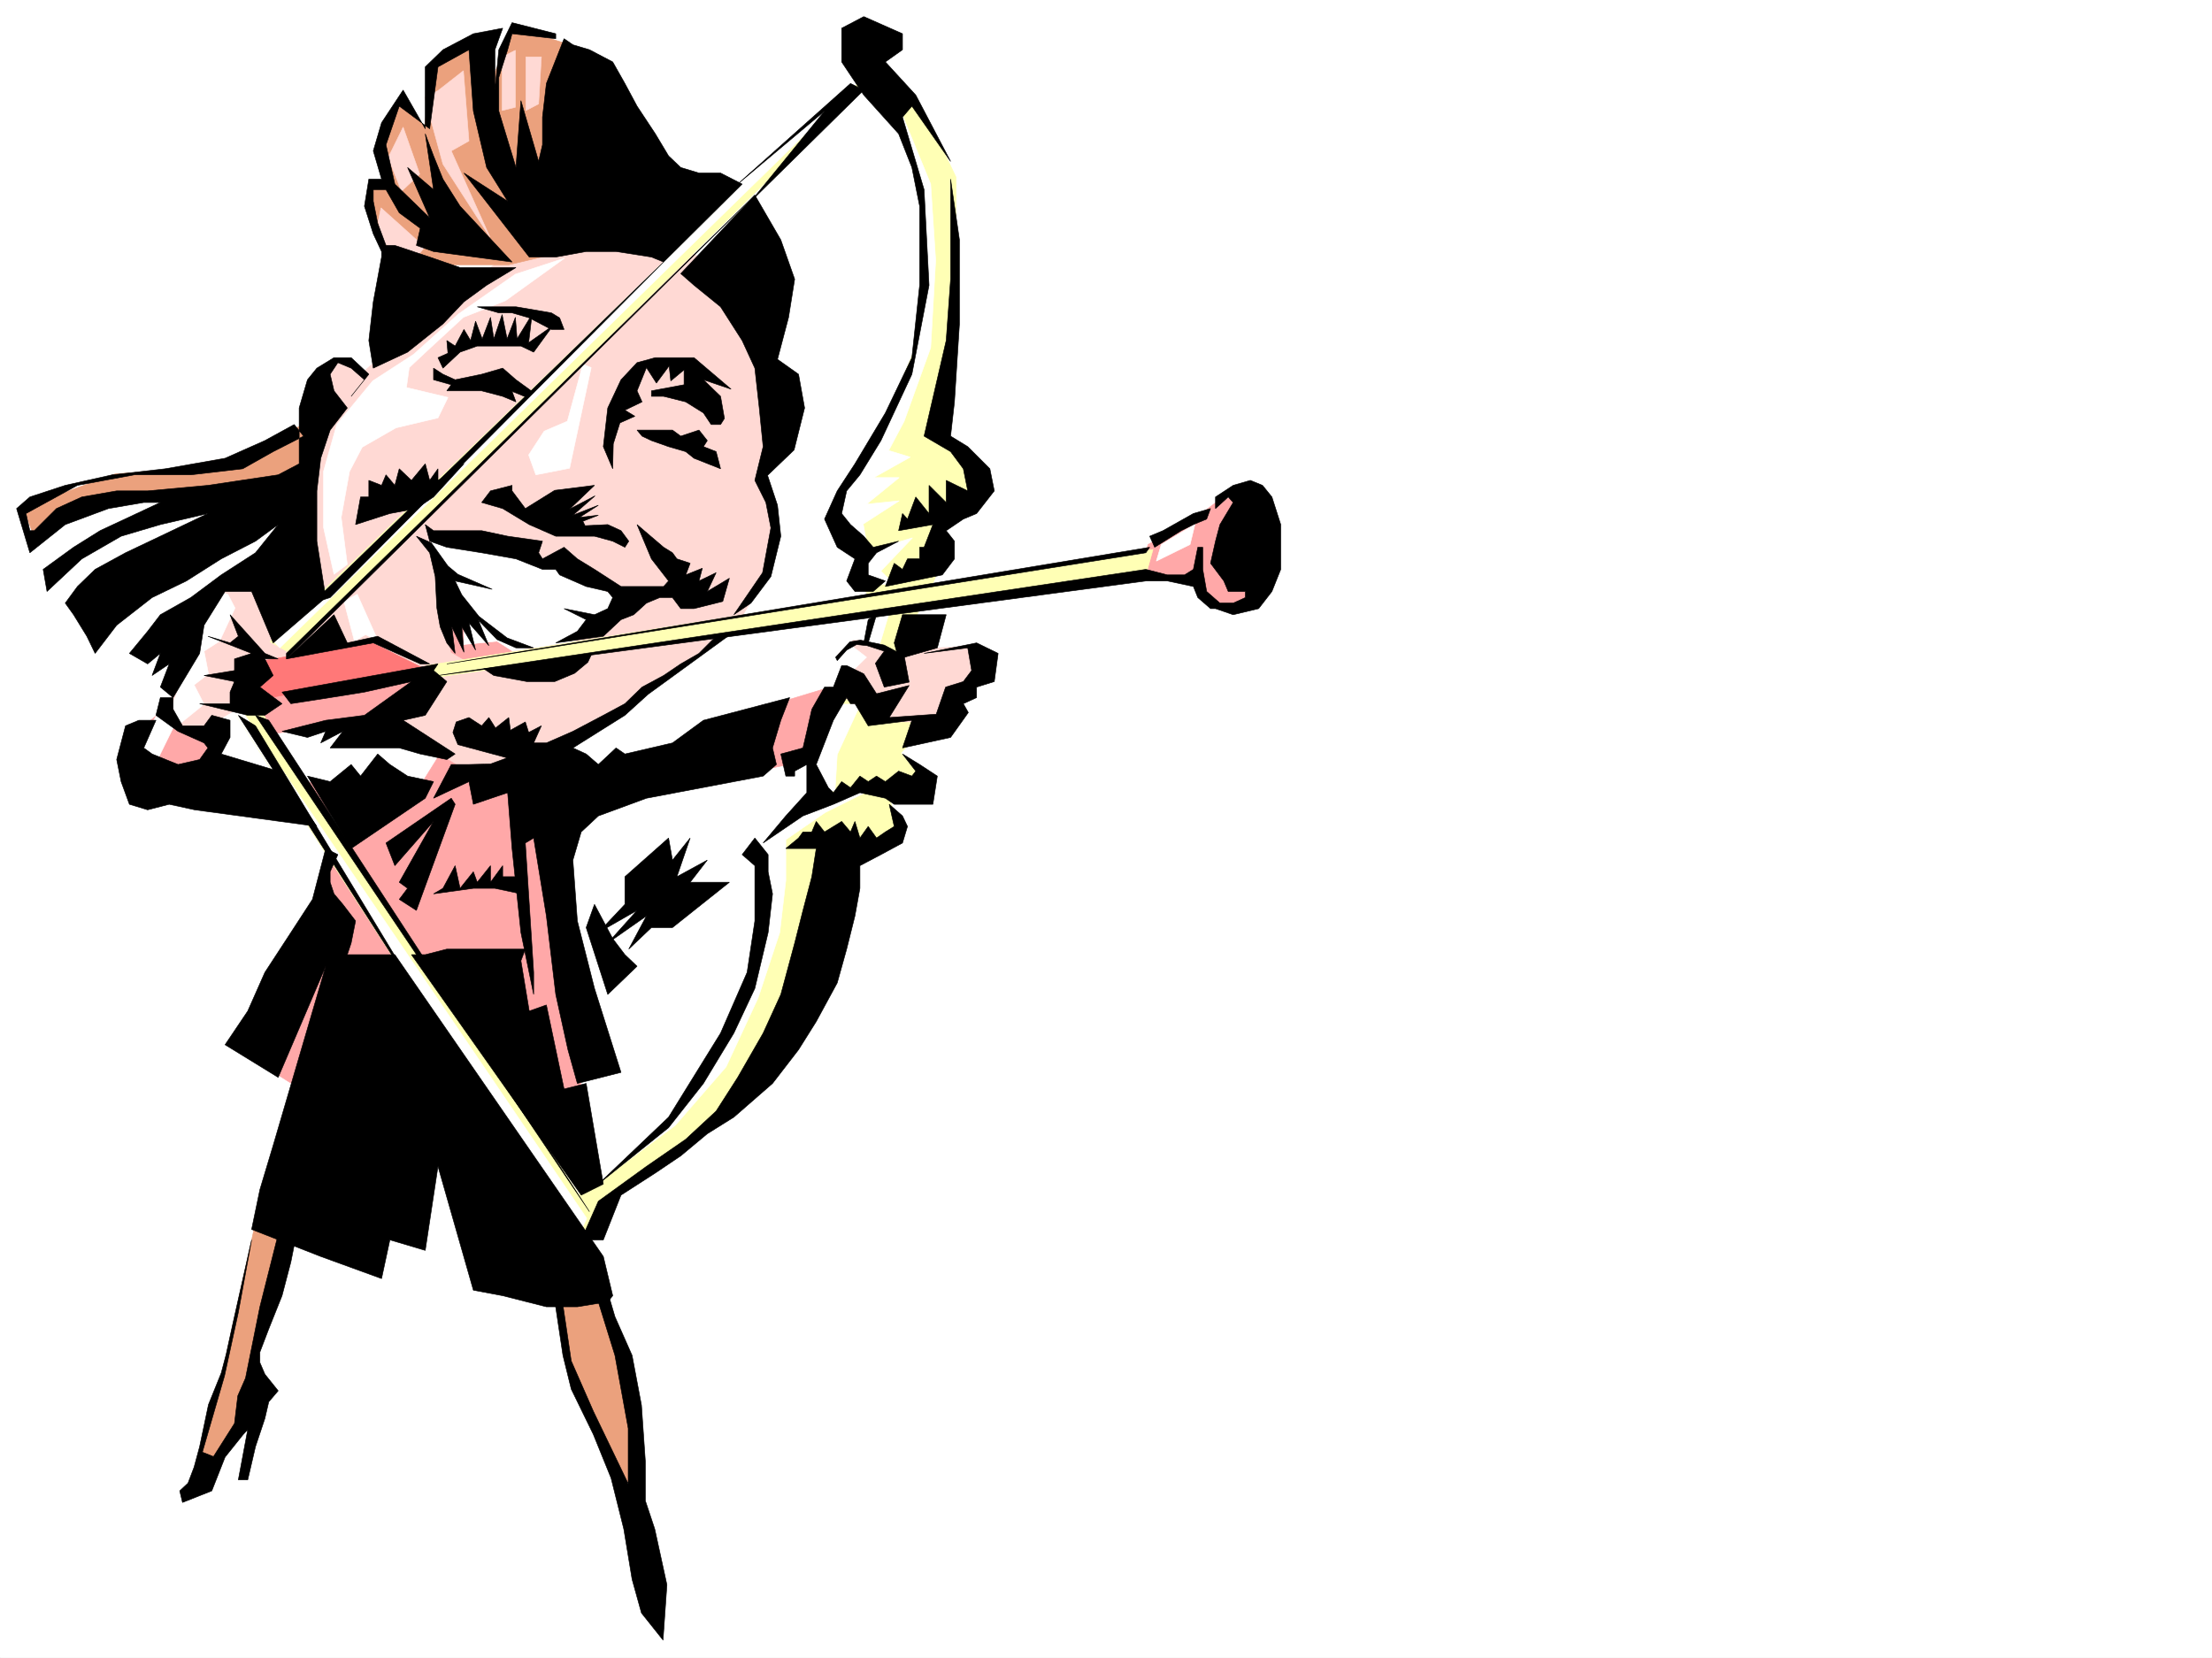 <svg xmlns="http://www.w3.org/2000/svg" width="2997.016" height="2246.297"><rect width="100%" height="100%" fill="#333333" stroke="none"/><defs><clipPath id="a"><path d="M0 0h2997v2244.137H0Zm0 0"/></clipPath></defs><path fill="#fff" d="M0 2246.297h2997.016V0H0Zm0 0"/><g clip-path="url(#a)" transform="translate(0 2.16)"><path fill="#fff" fill-rule="evenodd" stroke="#fff" stroke-linecap="square" stroke-linejoin="bevel" stroke-miterlimit="10" stroke-width=".743" d="M.742 2244.137h2995.531V-2.16H.743Zm0 0"/></g><path fill="#ffd9d4" fill-rule="evenodd" stroke="#ffd9d4" stroke-linecap="square" stroke-linejoin="bevel" stroke-miterlimit="10" stroke-width=".743" d="m1141.094 928.781-5.239-42.695 20.254-18.73 74.914 3.753 26.239 7.47 65.18-3.716 6.722 42.696-65.922 68.152H1156.11zM513.969 484.605l-20.957 18.73-32.961-14.233-17.242 14.234-8.993 77.144-59.199 203.004-83.91 14.977-65.922 164.023 29.207 37.461 83.168-48.68 256.262 61.387 24.71 38.942 82.423-4.457L908.84 913.062l83.91-57.671 53.957-87.66V706.3l-12.746-53.176 17.984-125.82-56.93-145.297-127.386-88.406L698.285 336.3l-155.07 121.363Zm0 0"/><path fill="#eba17d" fill-rule="evenodd" stroke="#eba17d" stroke-linecap="square" stroke-linejoin="bevel" stroke-miterlimit="10" stroke-width=".743" d="m409.102 575.98-89.184 42.7-109.363 20.215-53.961 3.011-125.117 45.707 12.746 34.446 91.375-50.204 149.129 8.25 145.336-38.199v-42.699zM771.715 60.684l-73.43-23.97-29.949 65.884-17.984-50.164-65.926 38.199-8.992 80.156-32.22-34.484-32.96 65.922 17.988 45.707h-26.238v34.445l29.953 76.402h157.336l95.172-22.48 8.25-226.938zm-11.961 1701.007 9.734 85.395 41.211 92.117 34.45 74.133 11.257-10.477 13.492-63.656-30.734-113.86-28.465-72.648zm-415.832-95.132-43.477 197.73-15.718 55.441-14.235 52.434 20.961 2.23 44.219-54.664 8.25-89.148 44.926-152.8zm0 0"/><path fill="#ffa8a8" fill-rule="evenodd" stroke="#ffa8a8" stroke-linecap="square" stroke-linejoin="bevel" stroke-miterlimit="10" stroke-width=".743" d="m220.29 962.484 9.733 22.485 61.43 2.972v51.688l218.8 34.45 62.915-15.72 22.48-35.972 36.715 22.484 191.824 3.008 84.653-14.973 134.113-77.183 81.68-24.711-22.48 98.14-66.669 13.489-298.214 63.656 52.433 380.48h-40.469l-95.875-182.011-187.328 8.996-56.93 163.281-81.68-51.652 111.634-200.739-2.23-38.203 29.206-80.152-274.988-38.203-13.45-68.149 15.716-14.976zM632.363 830.64l137.125 68.192-92.902 14.23-27.723-7.507-37.457-21.739-11.261-50.164zm0 0"/><path fill="#ffa8a8" fill-rule="evenodd" stroke="#ffa8a8" stroke-linecap="square" stroke-linejoin="bevel" stroke-miterlimit="10" stroke-width=".743" d="m359.64 940.746 222.52-27.683-58.414 60.644-158.121 20.996-29.953-38.98Zm0 0"/><path fill="#ff7878" fill-rule="evenodd" stroke="#ff7878" stroke-linecap="square" stroke-linejoin="bevel" stroke-miterlimit="10" stroke-width=".743" d="m357.414 895.078 144.59-25.453 71.906 35.93L370.863 944.5l-35.191-20.957zm0 0"/><path fill="#ffa8a8" fill-rule="evenodd" stroke="#ffa8a8" stroke-linecap="square" stroke-linejoin="bevel" stroke-miterlimit="10" stroke-width=".743" d="m1682.082 669.625-33.742 10.48-27.723 20.957-65.18 36.715-11.222 42.7 72.687 7.464 17.204 21.743 25.492 9.734h22.484l18.73-17.984 20.215-95.875zm0 0"/><path fill="#ffffb5" fill-rule="evenodd" stroke="#ffffb5" stroke-linecap="square" stroke-linejoin="bevel" stroke-miterlimit="10" stroke-width=".743" d="m577.664 901.8 984.54-157.296-8.997 32.219-975.543 143.066zm603.156-68.148 64.438-6.726-29.207 63.656-21-17.246-20.215-6.723zm-815.195 35.973 809.21-780.477 67.411 58.414 33 50.168 20.215 42.696v121.367l-25.492 218.687 46.488 49.422 5.984 43.477-54.703 41.918 18.73 22.48-22.484 52.434-89.148 14.977-11.258-24.711-2.23-29.211-25.492-41.953-5.239-21.7 58.453-93.644 47.196-113.86 16.5-100.37-3.012-92.864-18.73-82.383-38.942-71.16-28.504-10.48-772.46 760.964zm-17.203 86.098 436.043 662.898 109.398-84.648 78.672-116.09 61.426-131.063 4.496-112.375-11.223-22.48 83.91-70.38-7.507-50.948 36.715-88.367 43.48 36.675h75.656l-38.941 41.215 31.472 38.2-47.23 23.226 15.758 45.668-59.2 38.2-35.23 98.14-54.699 149.793-76.402 88.367-134.114 93.644-39.722 32.22-22.485 41.913h-35.972l-236.75-382.71-206.055-317.61Zm0 0"/><path fill="#fff" fill-rule="evenodd" stroke="#fff" stroke-linecap="square" stroke-linejoin="bevel" stroke-miterlimit="10" stroke-width=".743" d="m1114.898 1081.586-90.675 56.145 9.738 23.226-2.973 111.629-32.218 108.582-72.688 107.133-79.41 78.633-51.73 47.191 119.882-89.148 68.934-79.371 43.476-93.645 29.207-88.367 8.25-70.418v-55.445l53.176-36.676 58.457-29.207zm-794.98-112.375 464.547 704.816 10.476-23.187-472.015-695.117Zm-102.641-8.992-31.472 55.441 24.75 19.473 25.453-51.692zm917.094-5.985-38.945 81.641 3.715 35.973h32.218l3.012-49.461 31.473-68.153zm439.051-216.457 45.71-27.722-6.726 27.722-45.707 22.485zm-417.312-632.91L370.862 868.84l8.25 8.996 794.98-777.465zm52.433 54.66 41.21 104.125V398.47l-16.5 113.117-74.171 131.805-35.191 53.175 41.953 59.2-6.762 26.937 24.75 8.992h27.719l-17.985-17.984 42.7-44.926-59.942 17.985-6.726-36.715 48.68-31.434-44.184 4.496 44.183-35.972h-34.445l49.422-27.723-29.207-8.992 20.996-39.688 35.934-99.625 6.761-118.316-6.761-103.383-42.7-104.121zM308.695 805.188l9.735 18.726-20.957 44.926-20.996 13.492 5.98 30.73-19.469 14.977 13.489 26.195-35.23 28.465-7.47-28.465 59.942-153.543zm175.325 0 28.464 63.652-17.242-8.992-14.976 8.992-14.235-53.918zm98.14-76.403 134.113 26.98 84.692 35.93 55.441 27.723-80.191 49.422-81.64 13.492-21-13.492-45.708 4.496 3.012-40.426-37.457-72.648zm116.125-357.258-77.14 53.918-60.684 54.664-55.445 35.973-48.72 59.156-17.984 63.657v75.656l14.231 63.656 17.988-13.45-8.25-63.695 11.258-62.167 17.203-32.961 45.711-26.2 56.969-13.488 13.488-27.723-56.226-13.449 3.753-26.98 23.97-22.48 49.46-45.669 56.969-22.484 80.156-57.672zm0 0"/><path fill="#ffd9d4" fill-rule="evenodd" stroke="#ffd9d4" stroke-linecap="square" stroke-linejoin="bevel" stroke-miterlimit="10" stroke-width=".743" d="m525.973 213.484 20.215-41.21 22.484 63.656-24.711 23.226zm49.461-81.64 24.71 90.597 63.696 98.883-52.434-116.832 23.969-13.488-7.508-95.129-34.445 26.977zM680.34 77.145v72.648l17.945-4.496V68.152Zm32.219 0v72.648l17.203-8.992 3.754-63.656zm-200.075 222.48 3.754-17.988 59.196 53.176-17.985 22.484-41.21-31.477zm0 0"/><path fill="#fff" fill-rule="evenodd" stroke="#fff" stroke-linecap="square" stroke-linejoin="bevel" stroke-miterlimit="10" stroke-width=".743" d="m800.965 498.094-29.25 136.304-45.707 8.993-9.735-26.942 20.997-32.219 31.476-13.488 20.957-77.144zm382.867 339.312-7.508 31.434 14.23 8.996 13.493-44.926zm-32.219 35.93-24.75 21.742 17.985 23.969 29.246-28.465zm0 0"/><path fill-rule="evenodd" stroke="#000" stroke-linecap="square" stroke-linejoin="bevel" stroke-miterlimit="10" stroke-width=".743" d="m764.25 52.434-23.969 60.683L735 158.785v37.457l-5.238 22.485-23.969-82.422-6.723 90.632-23.226-76.402v-45.668l11.965-37.457 5.98-21.703 59.2 6.727v-6.727l-59.2-15.012-17.945 36.715-5.278 54.66V67.41l10.516-29.21-39.727 7.507-41.21 21.703-23.97 23.223v83.87l-29.987-52.433-29.208 44.223-11.222 38.2 11.222 38.202h-17.242l-5.984 36.676 12.004 37.457 11.222 23.969v7.508l-11.222 60.64-6.02 52.434 6.02 37.46 46.453-21.702 47.934-38.2 28.464-29.992 30.735-22.441 39.726-23.969h-75.699l-41.21-14.23-47.196-15.758H522.96l-11.219-29.953-5.984-29.95v-15.718h17.203l17.988 31.437 28.465 20.996-5.238 23.188 23.222 8.25 106.391 14.23-70.418-75.656-23.226-36.676-12.747-31.476-11.222-29.95 11.222 75.657-35.187-29.989 29.95 68.192-47.196-45.711-12.004-53.176 17.988-52.433 41.211 30.695 11.262-83.871 41.953-23.223 5.98 83.125 17.989 76.402 28.465 45.708-59.2-38.2 88.446 113.86h35.933l41.211-7.508h40.469l47.937 7.508 16.5 6.722 106.391-105.609-29.207-14.973h-29.246l-24.715-7.508-16.5-15.718-17.945-29.95-24.75-37.46-16.461-30.692-16.5-29.207-31.477-16.5-22.48-6.726Zm158.078 318.312 100.41-106.351 35.192 60.683 18.765 53.176-8.25 51.691-15.011 56.93 28.503 20.215 8.211 45.668-14.234 56.93-35.934 34.445 13.454 40.469 4.496 41.953-13.453 54.664-26.977 35.972-23.227 15.72 38.946-56.93 11.258-60.684-6.762-34.45-14.977-29.949 11.223-45.707-5.238-52.433-5.985-53.918-17.242-37.461-29.207-45.668-35.973-29.207zM499.738 507.09l-23.968-22.485h-23.227l-23.227 14.235-12.746 15.715-11.218 38.203v75.656l-28.465 14.977-95.172 14.234-81.68 7.504h-41.953l-47.195 8.25-34.446 15.719L46.45 719.05h-5.98l-5.239-23.227 69.676-38.199 77.145-14.234h76.437l70.422-8.211 41.211-23.227 41.211-20.996-12.746-15.719-39.688 21.742-53.957 23.965-80.898 14.235-71.945 8.21-63.692 14.235-47.937 15.754-17.985 15.719L40.47 749l47.937-38.2 58.453-21.702 47.938-8.25h22.48l-81.68 38.203-35.933 22.48-41.21 29.95 5.241 29.953 47.192-44.184 53.215-30.695 53.175-15.754 64.438-14.977-64.438 30.73L170.086 749l-41.211 22.48-23.969 23.227-16.5 22.484 11.258 15.72 17.988 29.206 11.223 23.223 29.207-38.2 47.977-37.456 46.449-22.485 47.195-29.949 46.45-23.969 30.734-22.48L346.152 749l-46.449 29.988-41.215 30.696-41.21 23.226-17.243 22.48-24.71 29.95 24.71 14.234 17.242-14.234-11.218 29.953 23.222-15.719-12.004 31.438 17.246 14.23 35.97-59.902 5.984-38.2 28.464-45.706h35.973l29.207 69.675 71.2-61.425-12.005-76.403V665.13l5.243-44.184 12.746-38.199 23.226-29.988-17.988-23.188-5.238-22.48 10.476-15.719 17.989 7.469 17.984 15.715-17.984 22.484zm221.032 23.223-21.7-15.758-17.988-15.715-28.465 8.25-35.972 7.465-16.5-7.465-12.747-8.25v15.715l24.008 6.765-6.02 8.25h47.231l28.465 7.469 17.988 7.508-5.28-14.234 20.253 8.21zm0 0"/><path fill-rule="evenodd" stroke="#000" stroke-linecap="square" stroke-linejoin="bevel" stroke-miterlimit="10" stroke-width=".743" d="M646.598 415.71h52.472l47.934 8.212 11.223 6.766 6.023 15.718h-17.246l-29.95-15.718-23.265-6.766h-17.945zm0 0"/><path fill-rule="evenodd" stroke="#000" stroke-linecap="square" stroke-linejoin="bevel" stroke-miterlimit="10" stroke-width=".743" d="m600.145 498.84 23.226-21.703 23.227-8.25h59.195l17.246 8.25 26.195-35.973-32.96 23.227 4.496-38.2-20.215 32.961-2.27-29.207-11.219 29.207-6.726-32.96-11.262 32.96-4.496-29.207-11.223 29.207-8.992-23.968-6.762 26.195-8.996-14.973-11.964 22.48-11.258-7.507 1.523 17.246-13.488 5.98zm262.988 83.906h47.976l11.22 8.211 24.714-8.21 11.258 14.233-5.239 8.211 17.204 6.762 6.023 23.227-35.973-14.235-11.261-8.992-23.227-6.762-23.223-8.21-12.707-6.024zm0 0"/><path fill-rule="evenodd" stroke="#000" stroke-linecap="square" stroke-linejoin="bevel" stroke-miterlimit="10" stroke-width=".743" d="m817.426 605.191 6.02-52.433 17.949-38.203 21.738-23.184 24.75-6.766h52.433l50.204 42.7-37.457-12.75 23.226 22.484 5.238 29.95-5.238 8.25h-12.746l-10.48-15.72-24.008-14.972-29.95-7.508h-16.5v-7.469l44.223-8.25v-20.215l-17.988 14.977-2.227-20.254-17.246 23.223-13.488-20.957-12.746 31.476 6.765 14.977-23.226 11.219 13.488 8.254-20.254 8.992-4.496 14.23-4.496 14.235-.742 33.703zM693.79 657.625l-29.208 7.504-11.965 15.719 28.465 8.25 35.973 21.703 35.933 15.754h52.473l24.71 6.726 16.5 8.25 5.24-8.25-10.516-14.23-17.95-8.25-30.73 1.523-3.012-6.023 20.996-8.211-25.492 2.972 25.492-16.46-34.484 13.488 29.988-26.235-34.488 17.985 33.746-32.215-53.957 6.762-39.727 24.71-17.988-23.968zM481.75 710.8l46.492-14.976 35.934-6.726 23.222-15.72 41.211-44.964-35.187 22.484V635.18l-11.262 15.718-5.984-22.484-18.727 22.484-16.5-15.718-5.984 22.445-12.004-14.234-5.98 14.234-17.243-6.727v22.48h-11.222zm0 0"/><path fill-rule="evenodd" stroke="#000" stroke-linecap="square" stroke-linejoin="bevel" stroke-miterlimit="10" stroke-width=".743" d="m863.133 710.8 19.472 46.45 23.223 29.95-6.723 7.507h-57.71L805.46 771.48l-23.227-14.23-17.984-15.719L735 757.25l-5.238-8.25L735 733.281l-47.191-6.726-35.192-7.504h-65.219l-11.222-8.25 5.984 22.48 23.227 8.25 47.23 7.469 46.453 8.25L735 771.48h17.988l5.239 7.508 35.972 15.719 29.246 6.727 6.727 8.25-6.727 14.976-17.984 8.25-41.211-8.25 29.95 14.973-11.966 15.758-29.246 15.718 64.438-8.992 23.969-22.484 17.242-6.723 17.242-15.719 17.984-7.507h17.246l11.22 14.976h17.987l38.942-9.738 8.996-31.438-29.953 17.95 11.965-25.454-23.223 11.22 4.496-17.204-22.484 8.992 6.023-15.758-17.988-5.98-5.98-8.25-12.005-7.469zm0 0"/><path fill-rule="evenodd" stroke="#000" stroke-linecap="square" stroke-linejoin="bevel" stroke-miterlimit="10" stroke-width=".743" d="m584.426 735.55 22.484 31.434 13.488 11.223 46.454 20.254-50.207-11.262 8.996 18.73 23.222 29.208 38.203 29.207 35.973 13.492H699.07l-25.496-11.223-25.453-26.238 14.234 34.488-26.98-30.734 8.992 36.715-18.726-31.473 2.968 34.445-16.46-34.445 4.496 35.969-11.258-14.23-8.996-21.739-4.496-25.457-2.227-42.695L582.16 749l-17.984-22.445zM358.898 885.34l-47.191-52.43 11.219 29.207-11.219 8.992-29.992-8.992 59.2 23.223-23.228 7.469v15.757l-41.21 6.727 41.21 8.25-5.98 14.23v15.72h-41.215l65.18 15.718h23.226l23.227-15.719-29.992-22.48 17.988-15.719-11.223-22.484h17.989zm-71.945 83.871-10.476 14.23H247.27L234.523 961v-15.758h-17.246l-5.98 23.969 29.95 21.738 35.23 15.719 5.238 6.766-11.223 15.718-29.246 6.723-35.187-14.23-11.262-8.211 16.5-37.457H188.07l-17.984 7.464-12.004 45.711 6.02 29.95 11.222 30.695 24.711 7.504 29.246-7.504 34.45 7.504 165.585 22.484-52.43-74.914-77.183-23.227 12.004-22.445v-23.222zm282.461-69.637-63.656-28.465-117.653 21.7 64.438-59.899 17.988 38.2 41.211-8.993 70.418 37.457zm-122.109-89.89 451.8-454.657-475.77 462.164Zm-65.18 128.089 211.297-38.199-6.024 8.992 17.989 14.977-29.211 45.668-29.988 6.766 70.457 45.667-11.258 7.508-35.973-7.508-28.465-8.21h-93.644l17.242-22.485-29.988 15.719 6.761-15.719-24.75 8.25-34.445-8.25 59.195-14.972 52.434-6.766 63.695-45.668-63.695 14.23-46.45 7.47-53.214 8.25zm0 0"/><path fill-rule="evenodd" stroke="#000" stroke-linecap="square" stroke-linejoin="bevel" stroke-miterlimit="10" stroke-width=".743" d="m593.422 915.293 959.043-143.813 29.207 7.508h23.226l12.004-7.508 5.98-29.949h6.727v29.95l5.278 29.953 17.949 15.757h17.984l16.5-7.507v-8.25h-23.222l-5.985-14.235-17.984-23.969 6.723-29.949 5.984-22.48 17.984-29.953-6.722-7.47-17.246 15.72v-15.72l23.968-15.753 23.227-6.727 16.5 6.727 12.746 15.754 11.965 37.422v60.68l-11.965 29.953-17.984 23.226-34.489 8.25-23.968-8.25h-6.723l-17.246-14.976-5.98-14.977-35.231-7.508h-29.207zm0 0"/><path fill-rule="evenodd" stroke="#000" stroke-linecap="square" stroke-linejoin="bevel" stroke-miterlimit="10" stroke-width=".743" d="M605.387 899.574 1552.465 749l5.238-7.469zm959.043-158.043 35.972-22.48 16.5-8.25 17.985-7.469 5.242-14.234-23.227 6.726-41.21 23.227-17.989 7.504zM970.266 862.117l-23.223 23.223-24.715 14.234-23.223 15.719-29.207 15.719-23.226 22.48-29.246 15.719-41.211 21.738-35.934 15.719H723.04l10.477-23.227-17.243 8.996-4.496-14.234-20.215 11.262-2.269-17.242-17.945 14.23-8.993-14.23-9.738 11.218-17.242-11.218-17.242 5.98-4.496 14.234 6.761 16.5 66.668 17.946-22.484 8.25-29.207.742h-23.969l-24.008 45.71 47.977-22.483 5.98 30.695 46.454-15.719 5.98 75.656 12.004 113.86 17.246 83.87v-29.948l-11.262-175.29 11.262-6.722 17.242 105.61 12.707 106.35 16.5 74.915 12.746 45.668 59.16-14.973-35.933-113.82-23.227-91.418-6.02-82.383 11.259-38.2 23.226-21.702 65.18-23.965 158.082-29.992 17.984-15.719-5.238-22.441 11.223-37.457 12.004-30.735-116.871 30.735-41.954 30.691-64.437 14.976-12.004-8.21-23.969 22.441-16.5-14.23-17.984-8.211 70.457-44.223 31.437-28.465 110.145-80.117zm0 0"/><path fill-rule="evenodd" stroke="#000" stroke-linecap="square" stroke-linejoin="bevel" stroke-miterlimit="10" stroke-width=".743" d="m600.145 1203.656 16.5-30.695 6.726 30.695 17.984-22.445 5.243 14.234 17.984-22.484v22.484l16.5-22.484v14.976h17.988l6.723 23.223-35.227-7.504h-29.21l-53.958 7.504zm111.632 82.384h-106.39l-29.211 7.507h-18.727l230.024 325.82 29.953-14.976-23.227-136.344-29.949 7.508-23.969-113.86-23.226 8.25-11.262-68.148zm-124.379-226.938-35.187-7.508-23.969-15.719-16.5-14.23-23.226 29.949-12.746-15.719-28.465 23.227-30.735-7.508 59.2 98.14 100.406-68.148zm-146.078 90.632-17.984 68.895-29.246 44.965-35.192 53.922-23.226 52.43-30.73 45.671 71.945 44.219 64.433-150.574-71.199 242.695-17.988 59.902-11.219 53.957 93.645 36.676 82.421 29.989 11.262-52.43 47.934 14.23 17.246-113.86 47.933 167.778 39.727 7.469 59.2 15.016h41.952l41.211-6.766 6.727-8.25-12.746-53.176-282.461-408.945H470.53l5.239-15.719 5.98-29.992-17.203-22.441-12.004-14.235-5.238-15.715v-14.234l10.476-23.227zm170.086-68.148-88.445 60.64 12.004 30.735 52.433-59.941-46.449 82.425 11.262 8.211-11.262 14.973 23.227 14.977 52.469-143.81zm0 0"/><path fill-rule="evenodd" stroke="#000" stroke-linecap="square" stroke-linejoin="bevel" stroke-miterlimit="10" stroke-width=".743" d="m346.152 983.441 247.27 408.207-270.496-422.437Zm41.953-98.101 634.633-620.945-634.633 628.414Zm-23.968 90.637 434.558 665.87-452.543-672.636Zm752.988-44.965L1099.922 961l-6.766 29.95-5.238 22.484-29.988 8.21 6.761 29.95h12.004v-6.723l16.461-8.996v38.203l-28.465 31.473-30.73 36.676 53.957-36.676 41.21-15.754 35.974-15.719 34.449 7.508 12 8.21h52.433l5.985-38.202-23.969-15.719-23.227-14.23 17.989 23.226-5.242 6.723-17.985-6.723-17.984 14.23-11.965-7.507-11.262 7.508-11.222-7.508-12.746 15.758-12.004-8.25-11.223 14.976-6.762-6.726-16.46-31.477 23.222-59.898 17.988-30.735 5.239 8.25h5.98l17.988 29.95 59.196-7.465-12.747 37.457 65.18-14.235 24.008-33.703-6.766-12.004 17.989-8.25v-14.23l23.968-7.469 5.239-38.203-29.207-14.23-71.164 14.23 59.16-7.504 5.277 30.73-11.262 14.977-23.964 7.469-12.75 36.715-63.692 4.496 26.977-43.442-44.18 11.223-17.246-26.941-23.223-11.262h-6.765l-11.223 29.21zm0 0"/><path fill-rule="evenodd" stroke="#000" stroke-linecap="square" stroke-linejoin="bevel" stroke-miterlimit="10" stroke-width=".743" d="M1064.691 1149.734h41.215l-5.984 38.204-12.004 45.667-11.223 44.223-18.765 69.637-23.97 52.433-34.448 59.938-29.246 45.672-41.211 38.199-53.176 36.715-65.18 47.195-23.226 52.434h29.953l23.969-60.684 46.488-29.953 34.445-23.223 35.973-29.953 35.972-22.48 52.434-45.711 35.23-45.668 23.97-38.2 28.464-52.433 12.746-45.707 11.219-44.926 6.766-37.457v-30.695l28.464-14.977 29.207-15.757 6.766-22.442-6.766-14.234-17.984-15.754 6.762 29.988-12 7.469-11.965 8.25-11.262-15.719-11.222 15.719-6.766-22.484-5.98 14.234-12.004-14.234-23.227 14.234-11.219-14.234-5.984 14.234h-12.004l-5.98 8.25zm0 0"/><path fill-rule="evenodd" stroke="#000" stroke-linecap="square" stroke-linejoin="bevel" stroke-miterlimit="10" stroke-width=".743" d="M1040.727 1157.984v23.227l5.98 29.95-5.98 52.433-17.989 75.66-28.465 60.644-41.21 68.149-47.235 59.941-95.129 76.403 95.13-90.633 70.46-113.86 35.973-82.382 10.476-69.68v-74.875l-17.242-14.977 17.242-22.48zm125.117-290.629 32.219 6.727 26.98 14.23 6.723 35.973-33.704 6.727-12.003-32.18 12.004-16.5-23.227-7.469-14.23-1.527-13.489 7.508-12.746 14.234-2.23-4.496 19.472-20.957zM1140.352 38.2v45.71l29.988 44.926 47.195 52.434 17.984 45.667L1246 279.371v107.133l-10.48 98.101-35.97 74.915-41.214 68.894-23.965 36.715-17.246 38.203 17.246 38.2 23.965 15.718-11.219 29.95 11.219 14.234h24.75l16.465-14.235-23.227-8.21V763.23l11.262-14.23 29.95-15.719-34.45 8.25-12.746-14.976-17.984-15.754-12.004-14.977 6.765-30.695 17.985-21.738 28.464-46.41 41.954-89.891 23.226-120.586-6.727-129.578-29.246-98.14 12.747-14.977 52.433 74.918-47.191-89.891-41.211-44.926 23.222-16.5V45.707l-52.433-23.223zm0 0"/><path fill-rule="evenodd" stroke="#000" stroke-linecap="square" stroke-linejoin="bevel" stroke-miterlimit="10" stroke-width=".743" d="m1287.953 242.695 12.004 82.383v113.86l-6.762 105.609-5.242 46.41 23.227 14.234 29.988 29.989 5.984 29.949-23.968 30.695-17.989 7.508-23.222 15.719 11.222 14.23v23.969l-16.464 21.738-77.18 15.719 12-31.477 11.222 8.25 6.766-14.23H1246v-15.719h6.02l11.964-30.73-46.449 8.25 5.238-23.227 6.766 7.508 11.223-29.953 17.984 22.445v-38.199l23.227 23.223v-29.95l29.207 14.23-5.985-29.948-17.242-23.227-35.933-20.996 29.953-129.578 5.98-83.125zm-5.98 590.215-12.004 44.926-52.434 14.973-5.984-21.7 11.222-38.199zm-105.649 6.723-5.984 31.476h5.984l11.262-38.199zM805.46 1225.395l24.712 46.41 16.5 21.742 16.46 15.715-39.687 38.203-29.246-90.633zm0 0"/><path fill-rule="evenodd" stroke="#000" stroke-linecap="square" stroke-linejoin="bevel" stroke-miterlimit="10" stroke-width=".743" d="m851.91 1286.04 30.695-29.208h28.504l77.145-61.387h-53.176l23.223-29.992-41.211 22.484 17.988-52.433-23.969 29.95-5.28-29.95-59.157 52.434v37.456l-35.973 38.2 52.434-29.988-39.688 44.222 52.434-36.715zm-510.996 394.01-25.496 113.817-8.992 41.215-6.723 25.453-17.246 42.695-11.965 56.93-7.504 27.723-8.25 21.699-11.222 10.52 3.754 15.718 39.683-15.718 17.988-45.708 23.97-29.953 6.76-7.504-12.745 68.188h12.746l10.48-44.965 12.746-38.2 5.239-22.483 12.75-14.973-17.989-22.445-6.765-15.758v-14.23l12.004-31.438 17.988-44.965L394.09 1710l4.496-22.484-21.7-14.973-24.753 98.14-19.469 96.618-10.48 23.965-4.497 37.46-28.464 44.926-15.016-5.984 29.992-103.379 18.727-86.137zm410.59 81.641 11.219 74.875 11.261 45.707 29.95 61.426 24.007 59.16 17.207 68.895 11.258 68.187 12.707 45.672 29.25 36.715 5.239-74.918-16.5-75.656-12.707-38.203v-53.176l-5.282-76.398-12.707-67.41-23.222-52.434-11.262-38.2-11.965 15.758 23.227 74.875 17.984 98.883v74.918l-47.234-98.14-29.95-68.153-11.261-75.66zm400.851-1648.574L999.512 249.418l117.613-98.883-99.625 122.11 152.84-150.575ZM669.078 915.293l44.965 8.25h37.46l26.977-11.262 17.989-14.976 5.238-11.22-146.117 20.216zm0 0"/></svg>
